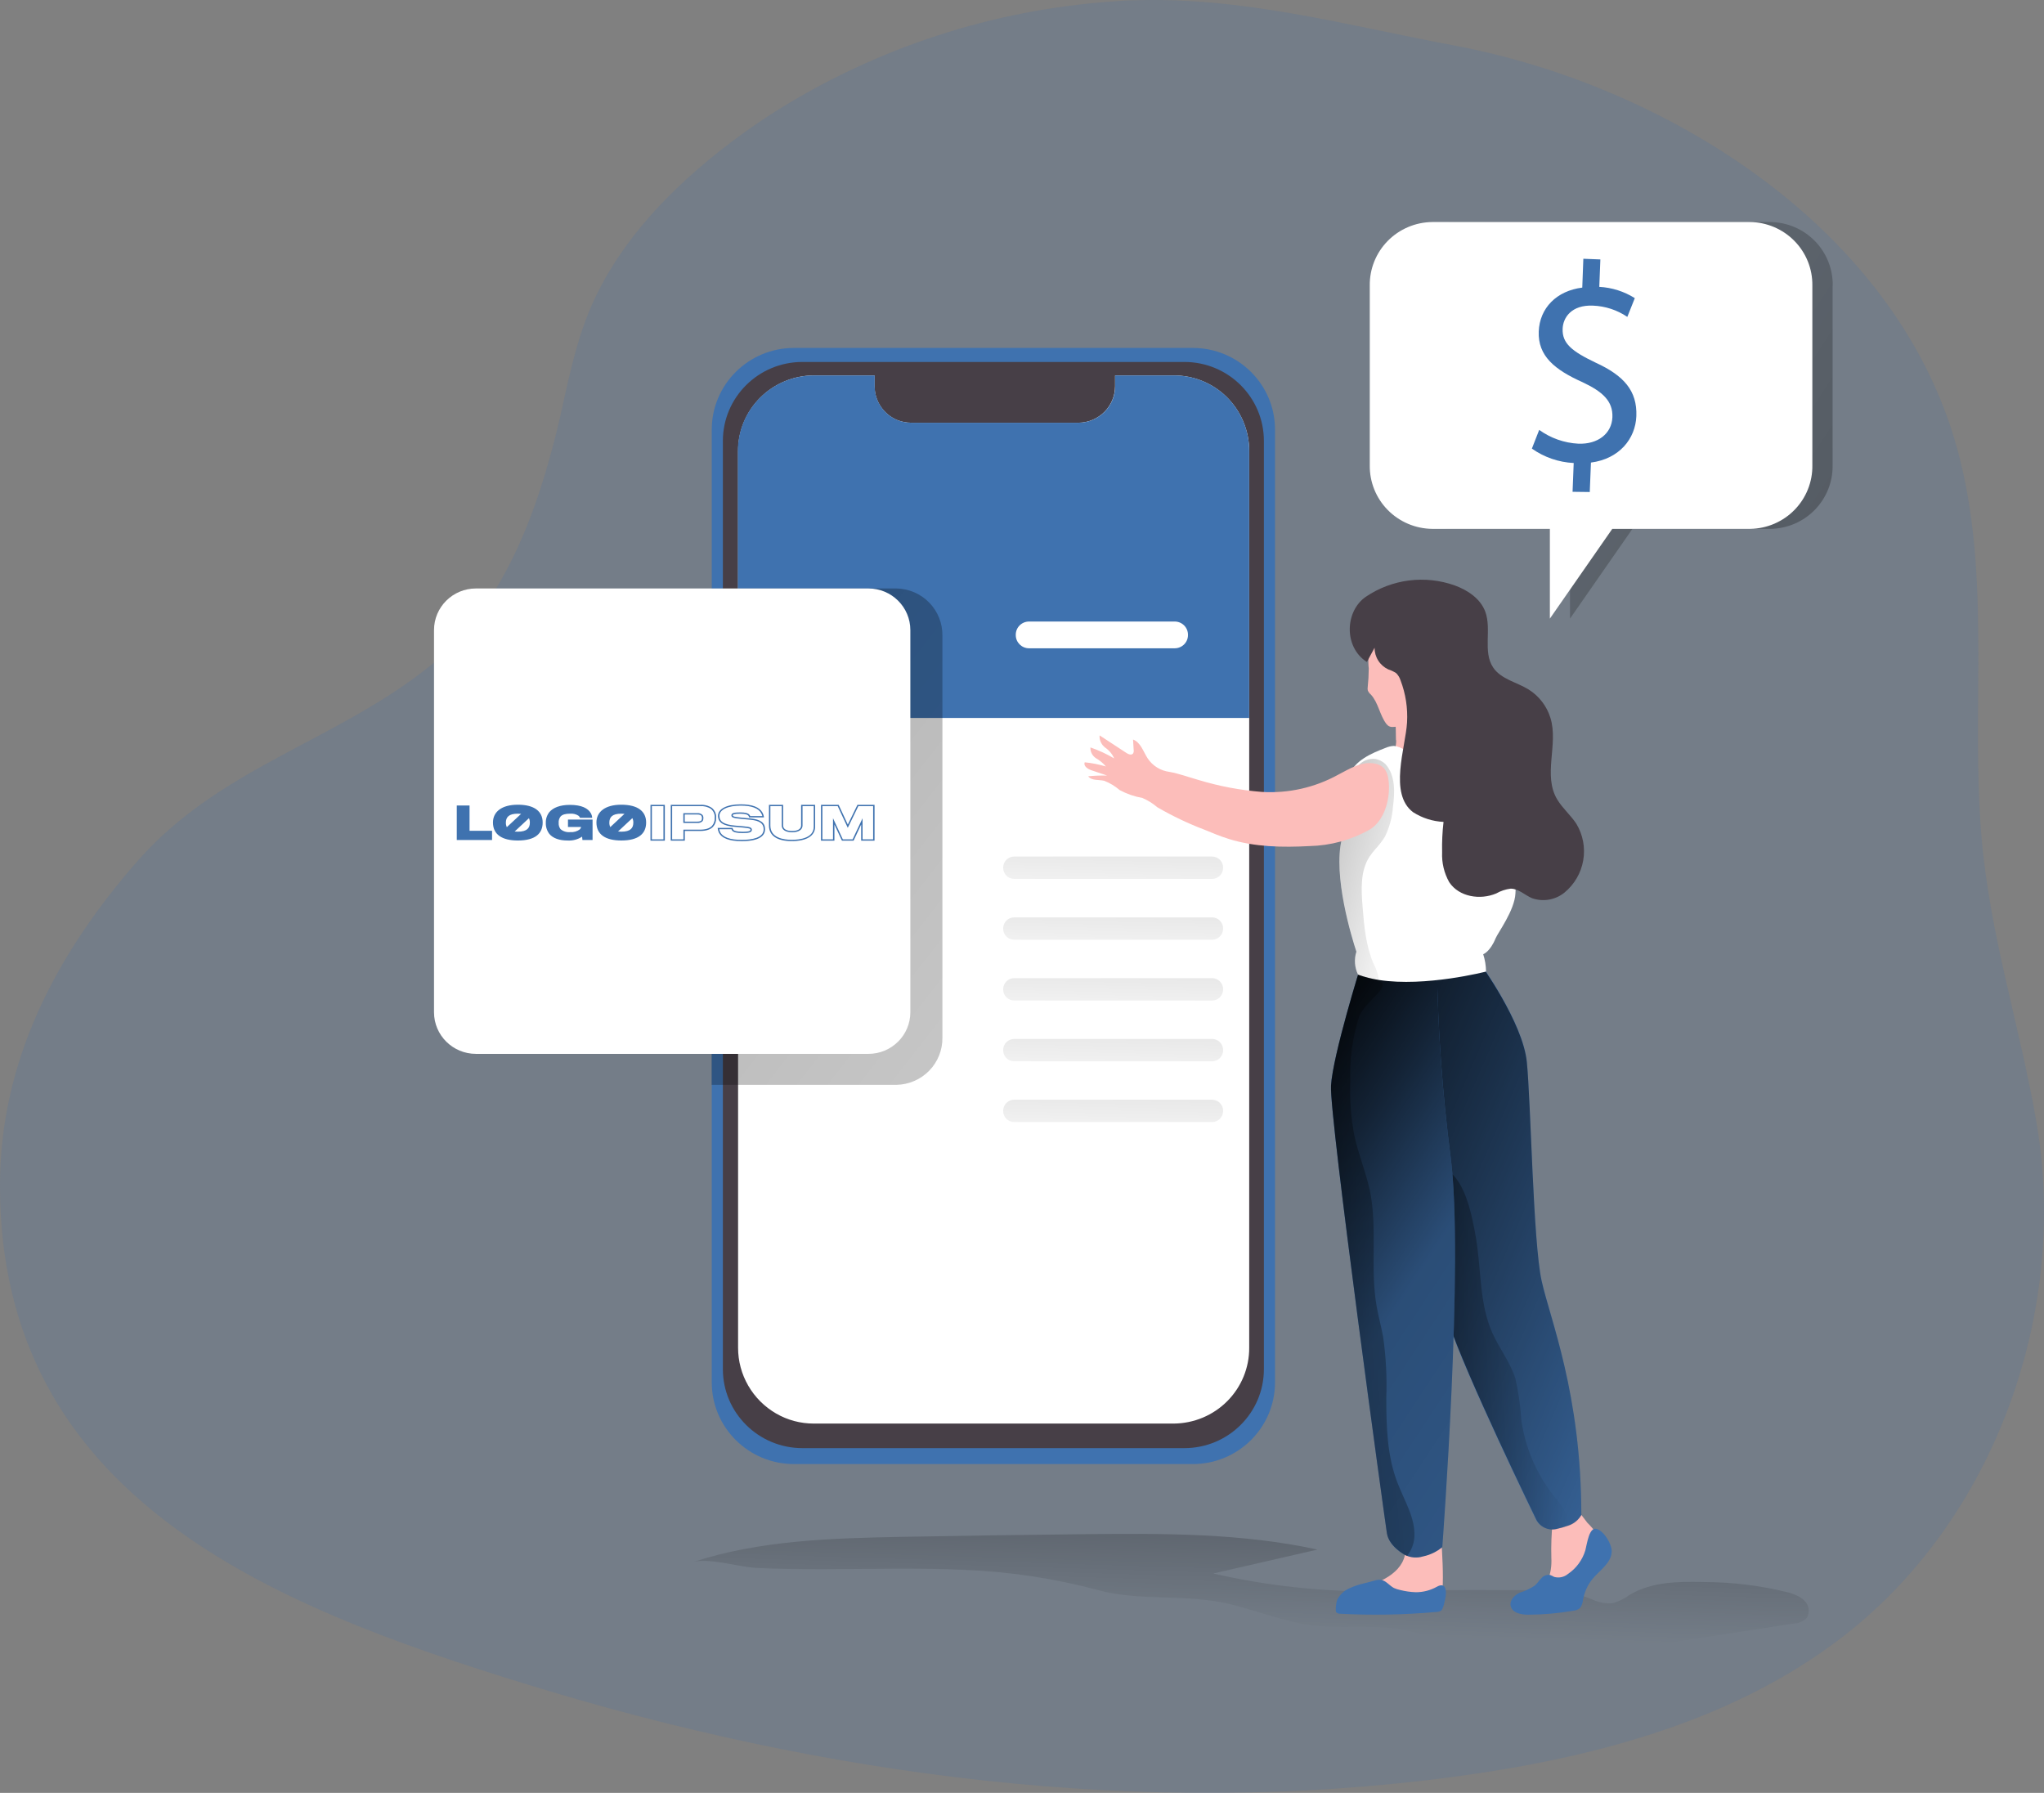 <svg xmlns="http://www.w3.org/2000/svg" width="350" height="307" viewBox="0 0 350 307" fill="none"><rect x="0" y="0" width="350" height="307" fill="#808080" stroke="none"/><path opacity="0.18" d="M193.666 0.073C192.695 0.073 191.626 0.169 190.596 0.246C170.078 1.662 150.236 8.119 132.855 19.036C129.405 21.221 126.077 23.591 122.886 26.135C113.54 33.582 105.155 42.678 100.715 53.722C98.402 59.509 97.217 65.596 95.857 71.634C92.126 87.626 86.141 104.14 73.209 114.364C57.09 127.116 37.493 131.495 23.483 147.516C9.628 163.364 -0.029 181.662 6.5798e-05 203.076C6.5798e-05 256.387 46.374 274.907 89.784 288.276C141.123 304.153 195.736 311.425 249.28 304.201C271.966 301.134 294.944 295.221 313.404 281.861C341.114 261.876 354.434 225.203 348.683 192.031C345.768 175.2 340.638 159.988 339.248 142.694C337.441 120.142 341.26 97.021 334.604 74.991C323.528 38.443 285.053 14.551 248.901 7.77C230.441 4.317 212.69 -0.66 193.666 0.073Z" fill="#3F72AF"></path><path d="M313.803 48.918V79.659C313.826 81.068 313.569 82.467 313.048 83.777C312.526 85.087 311.749 86.283 310.762 87.295C309.775 88.307 308.597 89.116 307.295 89.676C305.993 90.236 304.592 90.536 303.173 90.559H279.525L268.838 105.924V90.559H248.726C245.86 90.51 243.131 89.336 241.137 87.293C239.142 85.249 238.045 82.504 238.087 79.659V48.918C238.045 46.073 239.142 43.328 241.137 41.285C243.131 39.242 245.86 38.067 248.726 38.019H303.135C304.555 38.034 305.959 38.327 307.265 38.881C308.571 39.435 309.754 40.24 310.747 41.249C311.74 42.258 312.522 43.451 313.05 44.76C313.578 46.07 313.84 47.47 313.822 48.88L313.803 48.918Z" fill="url(#paint0_linear_31_7)"></path><path d="M307.857 273.296C308.281 273.497 308.666 273.771 308.993 274.106C309.382 274.482 309.631 274.977 309.7 275.512C309.769 276.046 309.653 276.588 309.372 277.048C308.768 277.648 307.953 277.994 307.099 278.013L276.98 282.662C271.714 283.472 266.409 284.282 261.094 284.022C258.581 283.896 256.085 283.531 253.642 282.932C249.105 281.823 244.781 279.913 240.195 279.074C235.609 278.235 231.043 278.784 226.457 278.495C220.977 278.157 215.77 275.929 210.436 274.637C203.003 272.901 195.201 274.241 188.021 272.274C180.504 270.264 172.783 269.103 165.004 268.811C157.115 268.454 149.216 268.685 141.327 268.695C137.373 268.695 133.418 268.695 129.464 268.473C126.627 268.338 121.147 266.66 118.553 267.509C130.056 263.728 142.328 263.4 154.395 263.158C165.024 262.959 175.65 262.805 186.272 262.695C199.437 262.57 212.719 262.531 225.592 265.338L207.744 269.438C216.948 271.544 226.369 272.57 235.813 272.495L247.774 272.293C252.214 272.225 256.654 272.293 261.094 272.293C262.969 272.293 265.039 271.975 266.924 272.11C268.809 272.245 270.859 273.238 272.753 273.923C273.812 274.421 274.986 274.631 276.154 274.531C277.202 274.214 278.188 273.722 279.068 273.074C282.799 270.865 287.337 270.779 291.641 270.894C296.554 270.894 301.449 271.493 306.215 272.679C306.781 272.831 307.331 273.038 307.857 273.296Z" fill="url(#paint1_linear_31_7)"></path><path d="M204.237 59.577H135.964C128.183 59.577 121.876 65.839 121.876 73.563V236.71C121.876 244.434 128.183 250.696 135.964 250.696H204.237C212.018 250.696 218.325 244.434 218.325 236.71V73.563C218.325 65.839 212.018 59.577 204.237 59.577Z" fill="#3F72AF"></path><path d="M202.799 61.979H137.402C129.879 61.979 123.78 68.033 123.78 75.502V234.443C123.78 241.912 129.879 247.967 137.402 247.967H202.799C210.322 247.967 216.421 241.912 216.421 234.443V75.502C216.421 68.033 210.322 61.979 202.799 61.979Z" fill="#473F47"></path><path d="M213.904 77.277V230.768C213.915 232.464 213.588 234.146 212.944 235.717C212.299 237.288 211.35 238.717 210.149 239.924C208.948 241.13 207.52 242.09 205.945 242.748C204.371 243.407 202.681 243.751 200.972 243.761H139.335C137.076 243.764 134.856 243.171 132.903 242.044C130.917 240.897 129.269 239.251 128.125 237.272C126.98 235.293 126.38 233.05 126.384 230.768V77.277C126.368 73.849 127.724 70.556 130.152 68.12C132.58 65.684 135.883 64.304 139.335 64.284H149.76V66.213C149.774 67.439 150.149 68.635 150.84 69.651C151.53 70.668 152.506 71.461 153.647 71.933C154.404 72.232 155.212 72.386 156.027 72.386H184.669C186.337 72.376 187.932 71.711 189.106 70.536C190.281 69.361 190.939 67.772 190.936 66.117V64.284H201.021C204.36 64.286 207.566 65.581 209.96 67.891C211.218 69.113 212.216 70.573 212.894 72.186C213.571 73.798 213.915 75.529 213.904 77.277Z" fill="white"></path><path d="M213.904 77.277V122.939H126.345V77.277C126.337 75.576 126.667 73.891 127.316 72.318C127.965 70.744 128.92 69.313 130.127 68.107C131.333 66.9 132.768 65.941 134.348 65.285C135.928 64.629 137.622 64.289 139.335 64.284H149.78V66.213C149.793 67.439 150.168 68.635 150.859 69.651C151.55 70.668 152.526 71.461 153.666 71.933C154.423 72.232 155.231 72.386 156.046 72.386H184.689C186.356 72.376 187.951 71.711 189.126 70.536C190.3 69.361 190.958 67.772 190.955 66.117V64.284H201.04C204.379 64.286 207.586 65.581 209.979 67.891C211.234 69.114 212.228 70.576 212.903 72.188C213.577 73.8 213.918 75.531 213.904 77.277Z" fill="#3F72AF"></path><path d="M121.847 185.762H153.481C155.608 185.726 157.634 184.854 159.113 183.336C160.592 181.819 161.404 179.78 161.371 177.669V108.847C161.387 107.802 161.197 106.764 160.809 105.792C160.422 104.82 159.845 103.934 159.113 103.183C158.38 102.432 157.506 101.832 156.539 101.417C155.573 101.002 154.534 100.78 153.481 100.764H121.847V185.762Z" fill="url(#paint2_linear_31_7)"></path><path d="M148.701 100.764H81.497C77.531 100.764 74.317 103.955 74.317 107.892V173.328C74.317 177.265 77.531 180.456 81.497 180.456H148.701C152.667 180.456 155.881 177.265 155.881 173.328V107.892C155.881 103.955 152.667 100.764 148.701 100.764Z" fill="white"></path><path d="M113.842 143.944H111.383V137.816H113.842V143.944ZM111.623 143.72H113.602V138.04H111.623V143.72ZM117.263 143.944H114.854V137.816H119.887C120.608 137.762 121.326 137.95 121.911 138.348C122.162 138.563 122.357 138.828 122.48 139.125C122.604 139.421 122.652 139.74 122.621 140.057C122.657 140.604 122.47 141.143 122.098 141.568C121.657 142.039 120.925 142.281 119.92 142.29C119.667 142.296 117.771 142.29 117.264 142.29L117.263 143.944ZM115.092 143.72H117.023V142.064H117.143C117.168 142.064 119.63 142.071 119.914 142.064C120.85 142.056 121.523 141.84 121.916 141.418C122.248 141.034 122.412 140.548 122.377 140.056C122.407 139.773 122.366 139.486 122.258 139.22C122.149 138.953 121.977 138.714 121.753 138.519C121.211 138.157 120.548 137.987 119.884 138.04H115.094L115.092 143.72ZM119.377 140.913H117.006V139.245H119.393C119.562 139.223 119.734 139.242 119.894 139.299C120.053 139.356 120.195 139.449 120.305 139.571C120.405 139.726 120.453 139.906 120.441 140.087C120.45 140.255 120.411 140.422 120.328 140.571C120.214 140.699 120.067 140.798 119.9 140.857C119.734 140.917 119.554 140.935 119.377 140.911V140.913ZM117.246 140.689H119.377C119.771 140.689 120.015 140.613 120.123 140.455C120.182 140.341 120.209 140.214 120.201 140.087C120.212 139.953 120.181 139.82 120.112 139.703L120.109 139.699C119.995 139.542 119.767 139.469 119.393 139.469H117.246V140.689ZM127.003 144.034C124.846 144.034 123.56 143.535 123.069 142.509C122.989 142.31 122.935 142.104 122.907 141.894L122.886 141.765H125.451L125.468 141.859C125.488 141.954 125.531 142.044 125.595 142.121C125.696 142.235 126.034 142.427 127.156 142.427C128.504 142.427 128.504 142.206 128.504 142.087C128.504 141.887 128.348 141.819 127.248 141.71L127.039 141.691C126.626 141.655 126.102 141.609 125.863 141.59C123.846 141.42 122.946 140.835 122.946 139.696C122.946 138.499 124.478 137.726 126.85 137.726C128.785 137.726 130.031 138.202 130.554 139.14C130.678 139.359 130.761 139.595 130.8 139.84L130.817 139.965H128.249L128.239 139.864C128.228 139.785 128.192 139.711 128.135 139.652C128.039 139.532 127.735 139.334 126.793 139.334C125.636 139.334 125.477 139.472 125.477 139.62C125.477 139.819 125.842 139.889 127.014 140.006C127.502 140.043 128.287 140.118 128.556 140.149C130.247 140.32 131.001 140.889 131.001 141.997C131.002 142.926 130.308 144.034 127.003 144.034ZM123.166 141.989C123.19 142.136 123.232 142.281 123.29 142.42C123.736 143.355 124.951 143.811 127.003 143.811C128.718 143.811 130.763 143.497 130.763 141.997C130.763 141.015 130.095 140.529 128.53 140.371C128.262 140.341 127.481 140.266 126.994 140.228C125.745 140.102 125.238 140.035 125.238 139.62C125.238 139.191 125.785 139.11 126.794 139.11C127.592 139.11 128.107 139.244 128.325 139.515C128.385 139.582 128.43 139.659 128.458 139.742H130.539C130.497 139.568 130.431 139.401 130.342 139.244C129.862 138.385 128.689 137.95 126.851 137.95C124.625 137.95 123.187 138.635 123.187 139.696C123.187 140.708 123.994 141.207 125.885 141.367C126.125 141.386 126.648 141.432 127.063 141.469L127.273 141.487C128.295 141.587 128.745 141.65 128.745 142.087C128.745 142.558 128.163 142.651 127.157 142.651C126.226 142.651 125.638 142.52 125.411 142.264C125.341 142.182 125.288 142.089 125.256 141.989H123.166ZM135.563 144.027C133.056 144.027 131.673 143.082 131.673 141.365V137.816H134.099V141.365C134.099 141.954 134.664 142.292 135.649 142.292C136.591 142.292 137.175 141.939 137.175 141.373V137.816H139.576V141.553C139.578 143.125 138.114 144.027 135.562 144.027H135.563ZM131.913 138.04V141.365C131.913 143.486 134.198 143.803 135.563 143.803C136.974 143.803 139.34 143.511 139.34 141.553V138.04H137.419V141.373C137.419 142.067 136.725 142.515 135.653 142.515C134.532 142.515 133.863 142.086 133.863 141.365V138.04H131.913ZM149.75 143.944H147.461V141.177L146.162 143.944H144.165L142.88 141.183V143.944H140.582V137.816H143.605L145.175 141.195L146.821 137.816H149.753L149.75 143.944ZM147.701 143.72H149.51V138.04H146.974L145.167 141.746L143.445 138.04H140.821V143.72H142.638V140.106L144.319 143.721H145.999L147.698 140.111L147.701 143.72ZM80.402 137.928H78.215V143.832H84.257V142.26H80.402V137.928ZM88.671 137.794C85.88 137.794 84.412 139.027 84.412 140.838C84.412 142.884 85.953 143.922 88.671 143.922C91.664 143.922 92.923 142.718 92.923 140.838C92.923 138.929 91.503 137.793 88.671 137.793V137.794ZM88.663 139.328C88.853 139.327 89.043 139.337 89.232 139.359L86.787 141.638C86.671 141.394 86.615 141.129 86.622 140.863C86.622 139.936 87.122 139.327 88.663 139.327V139.328ZM88.671 142.412C88.488 142.412 88.305 142.403 88.124 142.383L90.573 140.1C90.684 140.34 90.737 140.6 90.729 140.861C90.729 141.762 90.268 142.411 88.671 142.411V142.412ZM97.255 141.606H99.506C99.473 141.751 99.404 141.888 99.304 142.004C98.838 142.359 98.242 142.531 97.642 142.485C97.341 142.516 97.035 142.485 96.747 142.395C96.459 142.306 96.195 142.16 95.973 141.967C95.745 141.655 95.637 141.282 95.666 140.906C95.629 140.512 95.747 140.12 95.997 139.801C96.311 139.469 96.844 139.327 97.627 139.327C98.125 139.288 98.622 139.407 99.038 139.665C99.17 139.762 99.268 139.893 99.321 140.041H101.408C101.393 139.797 101.33 139.557 101.222 139.334C100.722 138.386 99.56 137.822 97.584 137.822C95.866 137.822 94.712 138.311 94.075 139.049C93.654 139.581 93.438 140.23 93.462 140.891C93.435 141.567 93.645 142.233 94.061 142.787C94.691 143.548 95.812 143.922 97.159 143.922C98.055 143.981 98.945 143.747 99.676 143.261L99.733 143.832H101.467V140.335H97.255V141.606ZM106.388 137.792C103.597 137.792 102.129 139.026 102.129 140.837C102.129 142.883 103.669 143.92 106.388 143.92C109.381 143.92 110.64 142.717 110.64 140.837C110.64 138.929 109.22 137.793 106.388 137.793V137.792ZM106.381 139.327C106.566 139.326 106.75 139.336 106.934 139.356L104.499 141.628C104.387 141.386 104.333 141.125 104.339 140.863C104.337 139.936 104.84 139.327 106.381 139.327V139.327ZM106.388 142.41C106.2 142.411 106.013 142.401 105.826 142.38L108.283 140.089C108.399 140.332 108.454 140.596 108.445 140.862C108.446 141.762 107.987 142.411 106.388 142.411V142.41Z" fill="#3F72AF"></path><path d="M271.801 260.738C271.801 260.738 274.774 263.515 274.191 265.493C273.608 267.47 270.936 268.782 270.567 271.193C270.198 273.605 268.76 274.917 267.458 274.917H261.24C261.24 274.917 260.268 273.219 262.6 272.708C264.932 272.197 265.787 269.361 265.641 266.727C265.584 264.68 265.659 262.631 265.865 260.593L270.791 259.416L271.801 260.738Z" fill="#FCBDBA"></path><path d="M246.656 261.914C246.656 261.914 247.725 273.682 246.423 274.348H229.693C229.693 274.348 229.693 272.37 232.374 271.936C235.056 271.502 239.768 269.891 240.565 266.303C241.361 262.715 246.656 261.914 246.656 261.914Z" fill="#FCBDBA"></path><path d="M258.549 177.486C255.119 169.586 253.02 167.329 253.419 164.869C253.72 163.046 252.505 130.878 252.505 130.878C252.097 130.743 251.281 130.627 250.834 130.53C250.134 130.369 249.486 130.033 248.951 129.556C248.415 129.079 248.011 128.475 247.774 127.801C247.032 125.452 246.68 122.999 246.734 120.537L246.297 120.624L238.903 122.129C238.903 122.129 239.068 124.511 239.068 126.759V126.817C239.087 127.755 238.798 128.674 238.244 129.434C237.69 130.195 236.901 130.756 235.998 131.032L234.249 131.543C232.552 136.775 231.466 142.183 231.014 147.661C230.499 155.821 235.959 159.371 231.014 175.691C225.894 192.34 260.453 181.836 258.549 177.486Z" fill="#FCBDBA"></path><path d="M253.419 164.859C253.419 164.859 260.754 174.959 261.444 181.778C262.134 188.598 262.513 212.567 263.97 219.223C265.427 225.878 270.771 238.678 270.771 259.416C270.267 260.283 269.457 260.933 268.498 261.239C267.842 261.468 267.174 261.658 266.496 261.808C265.8 261.968 265.07 261.885 264.428 261.574C263.786 261.263 263.271 260.743 262.969 260.101C259.355 252.626 247.813 228.521 247.22 223.525C246.802 219.985 243.159 196.517 235.211 182.8C233.268 179.502 236.387 166.403 236.387 166.403L253.419 164.859Z" fill="#3F72AF"></path><path d="M270.781 259.474C270.288 260.32 269.5 260.959 268.566 261.268H268.556C267.897 261.496 267.226 261.686 266.545 261.837C265.85 261.996 265.122 261.913 264.482 261.602C263.841 261.291 263.328 260.771 263.028 260.13C259.404 252.654 247.871 228.55 247.278 223.544C246.214 216.135 244.656 208.804 242.615 201.6C240.769 195.05 238.34 188.231 235.231 182.878C233.287 179.569 236.406 166.48 236.406 166.48L253.419 164.946C253.419 164.946 260.754 175.036 261.444 181.865C262.134 188.694 262.513 212.663 263.97 219.309C265.427 225.955 270.781 238.668 270.781 259.474Z" fill="url(#paint3_linear_31_7)"></path><path d="M268.556 261.22C267.897 261.447 267.226 261.638 266.545 261.789C265.85 261.948 265.122 261.865 264.482 261.554C263.841 261.243 263.328 260.723 263.028 260.082C259.404 252.606 247.871 228.502 247.278 223.495C246.229 216.074 244.684 208.731 242.653 201.513C243.146 200.702 243.941 200.118 244.866 199.888C245.792 199.659 246.771 199.803 247.589 200.288H247.647C250.999 202.101 252.165 208.68 252.748 212.065C253.652 217.467 253.302 223.196 255.517 228.193C256.703 230.874 258.597 233.238 259.481 236.044C260.01 238.357 260.348 240.709 260.492 243.076C261.151 247.84 263.068 252.346 266.049 256.136C267.264 257.651 268.721 259.3 268.556 261.22Z" fill="url(#paint4_linear_31_7)"></path><path d="M238.903 122.119C238.903 122.119 239.068 124.502 239.068 126.749C243.217 126.634 245.403 122.766 246.297 120.615L238.903 122.119Z" fill="#FCBDBA"></path><path d="M237.592 124.164C237.65 124.229 237.719 124.284 237.796 124.328C238.003 124.442 238.239 124.495 238.476 124.483C239.414 124.463 240.341 124.281 241.215 123.942C242.562 123.566 243.838 122.976 244.995 122.197C246.161 121.326 246.969 120.064 247.268 118.647C247.43 117.367 247.476 116.076 247.405 114.789C247.405 113.004 247.647 110.786 246.608 109.223C245.636 107.805 243.897 107.458 242.343 107.371C240.166 107.236 237.426 107.265 235.716 108.885C235.224 109.369 234.851 109.961 234.628 110.612C234.316 111.873 234.231 113.179 234.376 114.47C234.371 115.521 234.312 116.57 234.201 117.615C234.171 117.807 234.171 118.002 234.201 118.194C234.311 118.48 234.495 118.733 234.735 118.927C236.018 120.316 236.241 122.428 237.378 123.942C237.439 124.025 237.511 124.1 237.592 124.164Z" fill="#FCBDBA"></path><path d="M237.883 107.197C237.883 107.197 240.565 114.528 244.684 115.618C248.804 116.708 250.591 115.57 250.591 115.57C248.54 113.721 247.192 111.228 246.773 108.509C246.773 108.509 239.904 103.706 237.883 107.197Z" fill="#473F47"></path><path d="M239.651 120.373C239.402 120.661 239.089 120.886 238.736 121.032C238.384 121.178 238.002 121.24 237.621 121.213C237.301 121.19 236.993 121.084 236.728 120.904C236.464 120.724 236.252 120.478 236.115 120.19C237.287 119.917 238.514 119.981 239.651 120.373Z" fill="#FCBDBA"></path><path d="M234.55 164.039L232.442 163.393C232.442 163.393 232.384 163.239 232.287 162.95C232.975 163.435 233.74 163.803 234.55 164.039Z" fill="#FCBDBA"></path><path d="M233.025 165.322C233.025 165.322 228.216 180.669 227.905 185.897C227.594 191.125 237.106 260.168 237.485 262.551C237.864 264.933 240.603 266.264 240.603 266.264C241.555 266.742 242.658 266.828 243.674 266.506C244.887 266.253 246.018 265.706 246.967 264.914C246.967 264.914 250.708 215.721 248.396 198.108C246.981 187.23 246.196 176.28 246.044 165.313L233.025 165.322Z" fill="#3F72AF"></path><path d="M246.967 264.924C246.012 265.709 244.878 266.252 243.664 266.506C242.769 266.777 241.809 266.746 240.934 266.419C240.814 266.381 240.7 266.329 240.594 266.264C240.594 266.264 237.844 264.818 237.485 262.551C237.125 260.284 227.604 191.125 227.915 185.897C228.225 180.669 233.025 165.322 233.025 165.322H246.054C246.198 176.29 246.979 187.24 248.396 198.118C250.708 215.702 246.967 264.924 246.967 264.924Z" fill="url(#paint5_linear_31_7)"></path><path d="M259.491 153.005C259.336 155.899 256.508 159.689 256.11 160.644C255.138 163.017 253.972 163.393 253.972 163.393C254.284 164.354 254.448 165.355 254.458 166.364C254.458 166.364 244.111 169.046 236.115 167.801C234.898 167.62 233.704 167.316 232.549 166.895C231.945 165.666 231.841 164.253 232.258 162.95C231.5 160.644 228.187 149.938 229.77 143.61C230.149 142.076 230.596 140.562 231.101 139.048C231.548 137.726 231.772 136.405 232.209 135.083C232.502 134.485 232.597 133.809 232.481 133.154C232.418 132.961 232.301 132.789 232.142 132.661C231.983 132.533 231.791 132.453 231.587 132.431C231.481 132.422 231.374 132.44 231.277 132.484C231.18 132.528 231.096 132.596 231.033 132.681C232.054 130.183 234.793 129.006 237.281 128.051C237.729 127.857 238.21 127.745 238.699 127.724C239.372 127.811 240.014 128.063 240.565 128.457C241.118 128.775 241.682 129.064 242.265 129.344C243.877 130.09 245.588 130.604 247.346 130.868C248.249 131.009 249.163 131.064 250.076 131.032C250.65 131.032 251.845 130.627 252.35 130.868C253.419 131.389 254.419 134.726 254.934 135.778C256.463 138.871 257.982 141.964 259.491 145.057C259.651 147.704 259.651 150.358 259.491 153.005Z" fill="white"></path><path d="M238.515 138.218C238.387 139.949 237.932 141.641 237.174 143.205C236.953 143.598 236.699 143.972 236.416 144.324C235.804 145.115 235.075 145.828 234.521 146.668C232.899 149.137 233.083 152.378 233.326 155.349C233.589 158.648 233.9 162.014 235.192 164.994C235.656 165.858 235.968 166.794 236.115 167.763C234.898 167.581 233.704 167.278 232.549 166.856C231.945 165.627 231.841 164.214 232.258 162.911C231.5 160.606 228.187 149.899 229.77 143.571C230.149 142.038 230.596 140.523 231.101 139.009C231.548 137.687 231.772 136.366 232.209 135.045C232.502 134.446 232.597 133.771 232.481 133.115C232.418 132.922 232.301 132.751 232.142 132.622C231.983 132.494 231.791 132.414 231.587 132.392C231.857 131.93 232.183 131.502 232.559 131.119C232.914 130.705 233.364 130.383 233.872 130.18C234.379 129.976 234.929 129.898 235.473 129.952C236.172 130.067 236.813 130.405 237.3 130.916C238.971 132.845 238.845 135.72 238.515 138.218Z" fill="url(#paint6_linear_31_7)"></path><path d="M239.408 120.576C239.408 120.576 239.243 121.309 237.465 121.193C237.465 121.193 235.959 121.107 236.008 120.296C237.136 119.962 238.351 120.062 239.408 120.576Z" fill="#FCBDBA"></path><path d="M216.09 135.604C212.409 135.316 208.77 134.63 205.238 133.559C203.576 133.087 201.915 132.469 200.244 132.17C199.499 132.075 198.783 131.822 198.145 131.43C197.506 131.037 196.96 130.513 196.542 129.894C195.765 128.717 195.328 127.106 194.016 126.634L194.123 128.428C194.161 128.633 194.123 128.846 194.016 129.026C193.754 129.363 193.229 129.161 192.879 128.929L188.284 125.92C188.256 126.323 188.33 126.727 188.5 127.094C188.67 127.461 188.929 127.78 189.255 128.023C189.927 128.483 190.456 129.121 190.781 129.865C189.495 129.103 188.134 128.473 186.719 127.984C186.699 128.352 186.778 128.719 186.949 129.046C187.12 129.374 187.376 129.65 187.691 129.846C188.326 130.212 188.891 130.685 189.362 131.244C188.182 130.895 186.972 130.657 185.748 130.53C185.466 131.148 186.243 131.678 186.875 131.89L189.576 132.797C188.493 132.776 187.409 132.818 186.331 132.923C186.923 133.714 188.118 133.472 189.071 133.694C190.04 134.071 190.937 134.609 191.723 135.286C192.937 135.94 194.249 136.396 195.609 136.636C196.535 137.029 197.394 137.563 198.155 138.218C200.741 139.724 203.448 141.014 206.248 142.076C207.618 142.645 208.998 143.215 210.416 143.658C214.866 145.047 219.607 145.124 224.261 144.874C227.825 144.793 231.315 143.845 234.424 142.115C237.154 140.591 238.194 136.443 237.737 133.434C237.677 132.762 237.428 132.12 237.018 131.582C236.598 131.143 236.046 130.852 235.444 130.752C233.229 130.299 231.092 131.63 229.09 132.681C225.124 134.861 220.615 135.875 216.09 135.604Z" fill="#FCBDBA"></path><path d="M234.055 113.351L235.376 110.911C235.367 111.688 235.583 112.451 235.998 113.109C236.413 113.768 237.01 114.294 237.718 114.625C238.2 114.775 238.658 114.992 239.078 115.271C239.418 115.612 239.671 116.029 239.816 116.486C240.695 118.787 241.076 121.245 240.934 123.701C240.691 127.955 237.757 135.942 241.983 139.086C243.54 140.08 245.333 140.649 247.181 140.736C246.979 142.461 246.898 144.198 246.938 145.935C246.857 147.721 247.278 149.494 248.153 151.056C249.834 153.593 253.458 154.153 256.207 152.986C256.969 152.55 257.812 152.271 258.685 152.166C260.035 152.166 261.104 153.285 262.348 153.805C263.277 154.129 264.274 154.21 265.243 154.041C266.213 153.872 267.123 153.459 267.886 152.841C269.589 151.44 270.73 149.48 271.102 147.316C271.475 145.152 271.054 142.927 269.916 141.044C268.945 139.578 267.584 138.43 266.671 136.935C264.126 132.759 266.895 127.482 265.486 122.93C264.865 120.906 263.53 119.174 261.726 118.049C259.676 116.785 257.004 116.303 255.663 114.277C253.875 111.586 255.449 107.786 254.332 104.747C253.496 102.49 251.31 101.053 249.095 100.243C246.588 99.353 243.905 99.063 241.264 99.398C238.623 99.734 236.1 100.684 233.899 102.172C230.295 104.612 230.052 110.815 234.055 113.351Z" fill="#473F47"></path><path d="M201.147 106.426H176.207C174.951 106.426 173.933 107.436 173.933 108.683V108.751C173.933 109.997 174.951 111.008 176.207 111.008H201.147C202.403 111.008 203.421 109.997 203.421 108.751V108.683C203.421 107.436 202.403 106.426 201.147 106.426Z" fill="white"></path><path d="M242.187 263.226C242.1 264.391 241.663 265.503 240.934 266.419C240.814 266.381 240.7 266.329 240.594 266.264C240.594 266.264 237.844 264.818 237.485 262.551C237.125 260.284 227.604 191.125 227.915 185.897C228.225 180.669 233.025 165.322 233.025 165.322L232.549 166.895C232.938 167.049 234.492 167.483 235.337 167.666C239.311 168.515 233.841 171.129 232.714 174.119C231.597 177.639 231.092 181.321 231.218 185.009C231.092 188.169 231.324 191.334 231.908 194.443C232.588 197.606 233.851 200.616 234.55 203.78C235.93 210.319 234.55 217.206 235.745 223.794C236.056 225.531 236.532 227.219 236.843 228.955C237.332 232.421 237.511 235.923 237.378 239.42C237.378 244.349 237.533 249.394 239.321 253.966C240.487 257.014 242.391 259.956 242.187 263.226Z" fill="url(#paint7_linear_31_7)"></path><path d="M242.44 272.64C241.525 272.609 240.616 272.479 239.729 272.254C239.371 272.181 239.022 272.068 238.689 271.917C237.902 271.502 237.319 270.634 236.435 270.518C236.057 270.489 235.676 270.538 235.318 270.663L233.472 271.145C232.586 271.347 231.725 271.648 230.907 272.042C230.055 272.444 229.369 273.126 228.964 273.971C228.818 274.299 228.585 275.843 228.828 276.093C229.016 276.254 229.26 276.337 229.508 276.325C234.962 276.611 240.43 276.511 245.869 276.026C246.171 276.029 246.469 275.956 246.734 275.814C247.152 275.553 247.453 273.885 247.531 273.431C247.735 272.187 247.463 270.923 246.073 271.685C244.966 272.312 243.714 272.641 242.44 272.64Z" fill="#3F72AF"></path><path d="M271.471 265.435C270.978 267.103 269.917 268.548 268.469 269.525C268.148 269.79 267.768 269.974 267.359 270.06C266.951 270.145 266.528 270.131 266.127 270.017C265.904 269.894 265.674 269.784 265.437 269.689C265.157 269.645 264.871 269.674 264.606 269.772C264.34 269.87 264.105 270.034 263.922 270.248C263.523 270.653 263.222 271.145 262.795 271.512C261.995 272.036 261.125 272.445 260.21 272.727C259.345 273.132 258.5 273.971 258.665 274.926C258.869 276.161 260.434 276.489 261.658 276.489C264.263 276.478 266.864 276.249 269.43 275.804C269.84 275.766 270.229 275.609 270.548 275.351C270.84 274.956 271.015 274.488 271.053 274C271.265 272.722 271.793 271.516 272.588 270.489C273.851 268.907 275.93 267.673 275.979 265.666C275.979 264.364 274.706 262.223 273.414 261.808C272.122 261.393 271.762 264.297 271.471 265.435Z" fill="#3F72AF"></path><path d="M207.54 146.668H173.671C172.625 146.668 171.776 147.51 171.776 148.549V148.616C171.776 149.655 172.625 150.497 173.671 150.497H207.54C208.587 150.497 209.435 149.655 209.435 148.616V148.549C209.435 147.51 208.587 146.668 207.54 146.668Z" fill="url(#paint8_linear_31_7)"></path><path d="M207.54 157.085H173.671C172.625 157.085 171.776 157.927 171.776 158.966V159.033C171.776 160.072 172.625 160.914 173.671 160.914H207.54C208.587 160.914 209.435 160.072 209.435 159.033V158.966C209.435 157.927 208.587 157.085 207.54 157.085Z" fill="url(#paint9_linear_31_7)"></path><path d="M207.54 167.493H173.671C172.625 167.493 171.776 168.335 171.776 169.373V169.441C171.776 170.48 172.625 171.322 173.671 171.322H207.54C208.587 171.322 209.435 170.48 209.435 169.441V169.373C209.435 168.335 208.587 167.493 207.54 167.493Z" fill="url(#paint10_linear_31_7)"></path><path d="M207.54 177.901H173.671C172.625 177.901 171.776 178.743 171.776 179.781V179.849C171.776 180.888 172.625 181.73 173.671 181.73H207.54C208.587 181.73 209.435 180.888 209.435 179.849V179.781C209.435 178.743 208.587 177.901 207.54 177.901Z" fill="url(#paint11_linear_31_7)"></path><path d="M207.54 188.308H173.671C172.625 188.308 171.776 189.15 171.776 190.189V190.257C171.776 191.295 172.625 192.137 173.671 192.137H207.54C208.587 192.137 209.435 191.295 209.435 190.257V190.189C209.435 189.15 208.587 188.308 207.54 188.308Z" fill="url(#paint12_linear_31_7)"></path><path d="M310.334 48.918V79.659C310.357 81.068 310.101 82.467 309.579 83.777C309.057 85.087 308.281 86.283 307.294 87.295C306.307 88.307 305.129 89.116 303.826 89.676C302.524 90.236 301.124 90.536 299.705 90.559H276.076L265.389 105.924V90.559H245.238C243.818 90.542 242.415 90.249 241.109 89.694C239.804 89.139 238.621 88.335 237.628 87.326C236.636 86.317 235.853 85.125 235.325 83.816C234.797 82.507 234.534 81.108 234.55 79.698V48.918C234.529 47.505 234.788 46.102 235.314 44.788C235.84 43.475 236.621 42.278 237.614 41.265C238.607 40.253 239.792 39.444 241.1 38.887C242.408 38.33 243.814 38.035 245.238 38.019H299.647C301.066 38.034 302.467 38.326 303.772 38.879C305.077 39.432 306.26 40.235 307.252 41.242C308.245 42.249 309.028 43.44 309.557 44.747C310.085 46.054 310.35 47.452 310.334 48.861V48.918Z" fill="white"></path><path d="M269.275 84.212L269.469 79.283C266.894 79.157 264.408 78.3 262.309 76.814L263.562 73.611C265.519 75.028 267.848 75.849 270.266 75.974C273.647 76.1 275.979 74.219 276.095 71.451C276.212 68.682 274.415 67.062 270.975 65.441C266.214 63.31 263.319 60.956 263.484 56.76C263.64 52.738 266.545 49.796 270.936 49.246L271.121 44.308L274.036 44.423L273.851 49.121C276.011 49.236 278.106 49.9 279.933 51.05L278.651 54.262C276.905 53.078 274.857 52.41 272.744 52.333C269.1 52.188 267.643 54.368 267.575 56.297C267.478 58.815 269.178 60.156 273.2 62.085C278.058 64.313 280.361 66.907 280.196 71.258C280.05 75.116 277.281 78.579 272.423 79.206L272.219 84.25L269.275 84.212Z" fill="#3F72AF"></path><defs><linearGradient id="paint0_linear_31_7" x1="378.84" y1="130.675" x2="186.674" y2="5.332" gradientUnits="userSpaceOnUse"><stop offset="0.01"></stop><stop offset="0.08" stop-opacity="0.69"></stop><stop offset="0.21" stop-opacity="0.32"></stop><stop offset="1" stop-opacity="0"></stop></linearGradient><linearGradient id="paint1_linear_31_7" x1="216.77" y1="185.742" x2="213.4" y2="297.315" gradientUnits="userSpaceOnUse"><stop offset="0.01"></stop><stop offset="0.84" stop-opacity="0"></stop></linearGradient><linearGradient id="paint2_linear_31_7" x1="19.986" y1="51.609" x2="359.479" y2="316.925" gradientUnits="userSpaceOnUse"><stop offset="0.01"></stop><stop offset="0.08" stop-opacity="0.69"></stop><stop offset="0.21" stop-opacity="0.32"></stop><stop offset="1" stop-opacity="0"></stop></linearGradient><linearGradient id="paint3_linear_31_7" x1="204.742" y1="190.141" x2="320.311" y2="240.173" gradientUnits="userSpaceOnUse"><stop offset="0.01"></stop><stop offset="0.84" stop-opacity="0"></stop></linearGradient><linearGradient id="paint4_linear_31_7" x1="242.605" y1="230.826" x2="268.566" y2="230.826" gradientUnits="userSpaceOnUse"><stop offset="0.01"></stop><stop offset="0.13" stop-opacity="0.69"></stop><stop offset="0.25" stop-opacity="0.32"></stop><stop offset="1" stop-opacity="0"></stop></linearGradient><linearGradient id="paint5_linear_31_7" x1="206.258" y1="191.761" x2="356.74" y2="290.77" gradientUnits="userSpaceOnUse"><stop offset="0.01"></stop><stop offset="0.13" stop-opacity="0.69"></stop><stop offset="0.25" stop-opacity="0.32"></stop><stop offset="1" stop-opacity="0"></stop></linearGradient><linearGradient id="paint6_linear_31_7" x1="209.833" y1="142.076" x2="244.155" y2="151.306" gradientUnits="userSpaceOnUse"><stop offset="0.01"></stop><stop offset="0.13" stop-opacity="0.69"></stop><stop offset="0.25" stop-opacity="0.32"></stop><stop offset="1" stop-opacity="0"></stop></linearGradient><linearGradient id="paint7_linear_31_7" x1="214.225" y1="217.592" x2="274.73" y2="212.954" gradientUnits="userSpaceOnUse"><stop offset="0.01"></stop><stop offset="0.13" stop-opacity="0.69"></stop><stop offset="0.25" stop-opacity="0.32"></stop><stop offset="1" stop-opacity="0"></stop></linearGradient><linearGradient id="paint8_linear_31_7" x1="193.472" y1="16.895" x2="189.852" y2="185.695" gradientUnits="userSpaceOnUse"><stop offset="0.01"></stop><stop offset="0.84" stop-opacity="0"></stop></linearGradient><linearGradient id="paint9_linear_31_7" x1="193.472" y1="27.302" x2="189.852" y2="196.103" gradientUnits="userSpaceOnUse"><stop offset="0.01"></stop><stop offset="0.84" stop-opacity="0"></stop></linearGradient><linearGradient id="paint10_linear_31_7" x1="193.472" y1="37.71" x2="189.852" y2="206.52" gradientUnits="userSpaceOnUse"><stop offset="0.01"></stop><stop offset="0.84" stop-opacity="0"></stop></linearGradient><linearGradient id="paint11_linear_31_7" x1="193.472" y1="48.127" x2="189.852" y2="216.928" gradientUnits="userSpaceOnUse"><stop offset="0.01"></stop><stop offset="0.84" stop-opacity="0"></stop></linearGradient><linearGradient id="paint12_linear_31_7" x1="193.472" y1="58.535" x2="189.852" y2="227.336" gradientUnits="userSpaceOnUse"><stop offset="0.01"></stop><stop offset="0.84" stop-opacity="0"></stop></linearGradient></defs></svg>